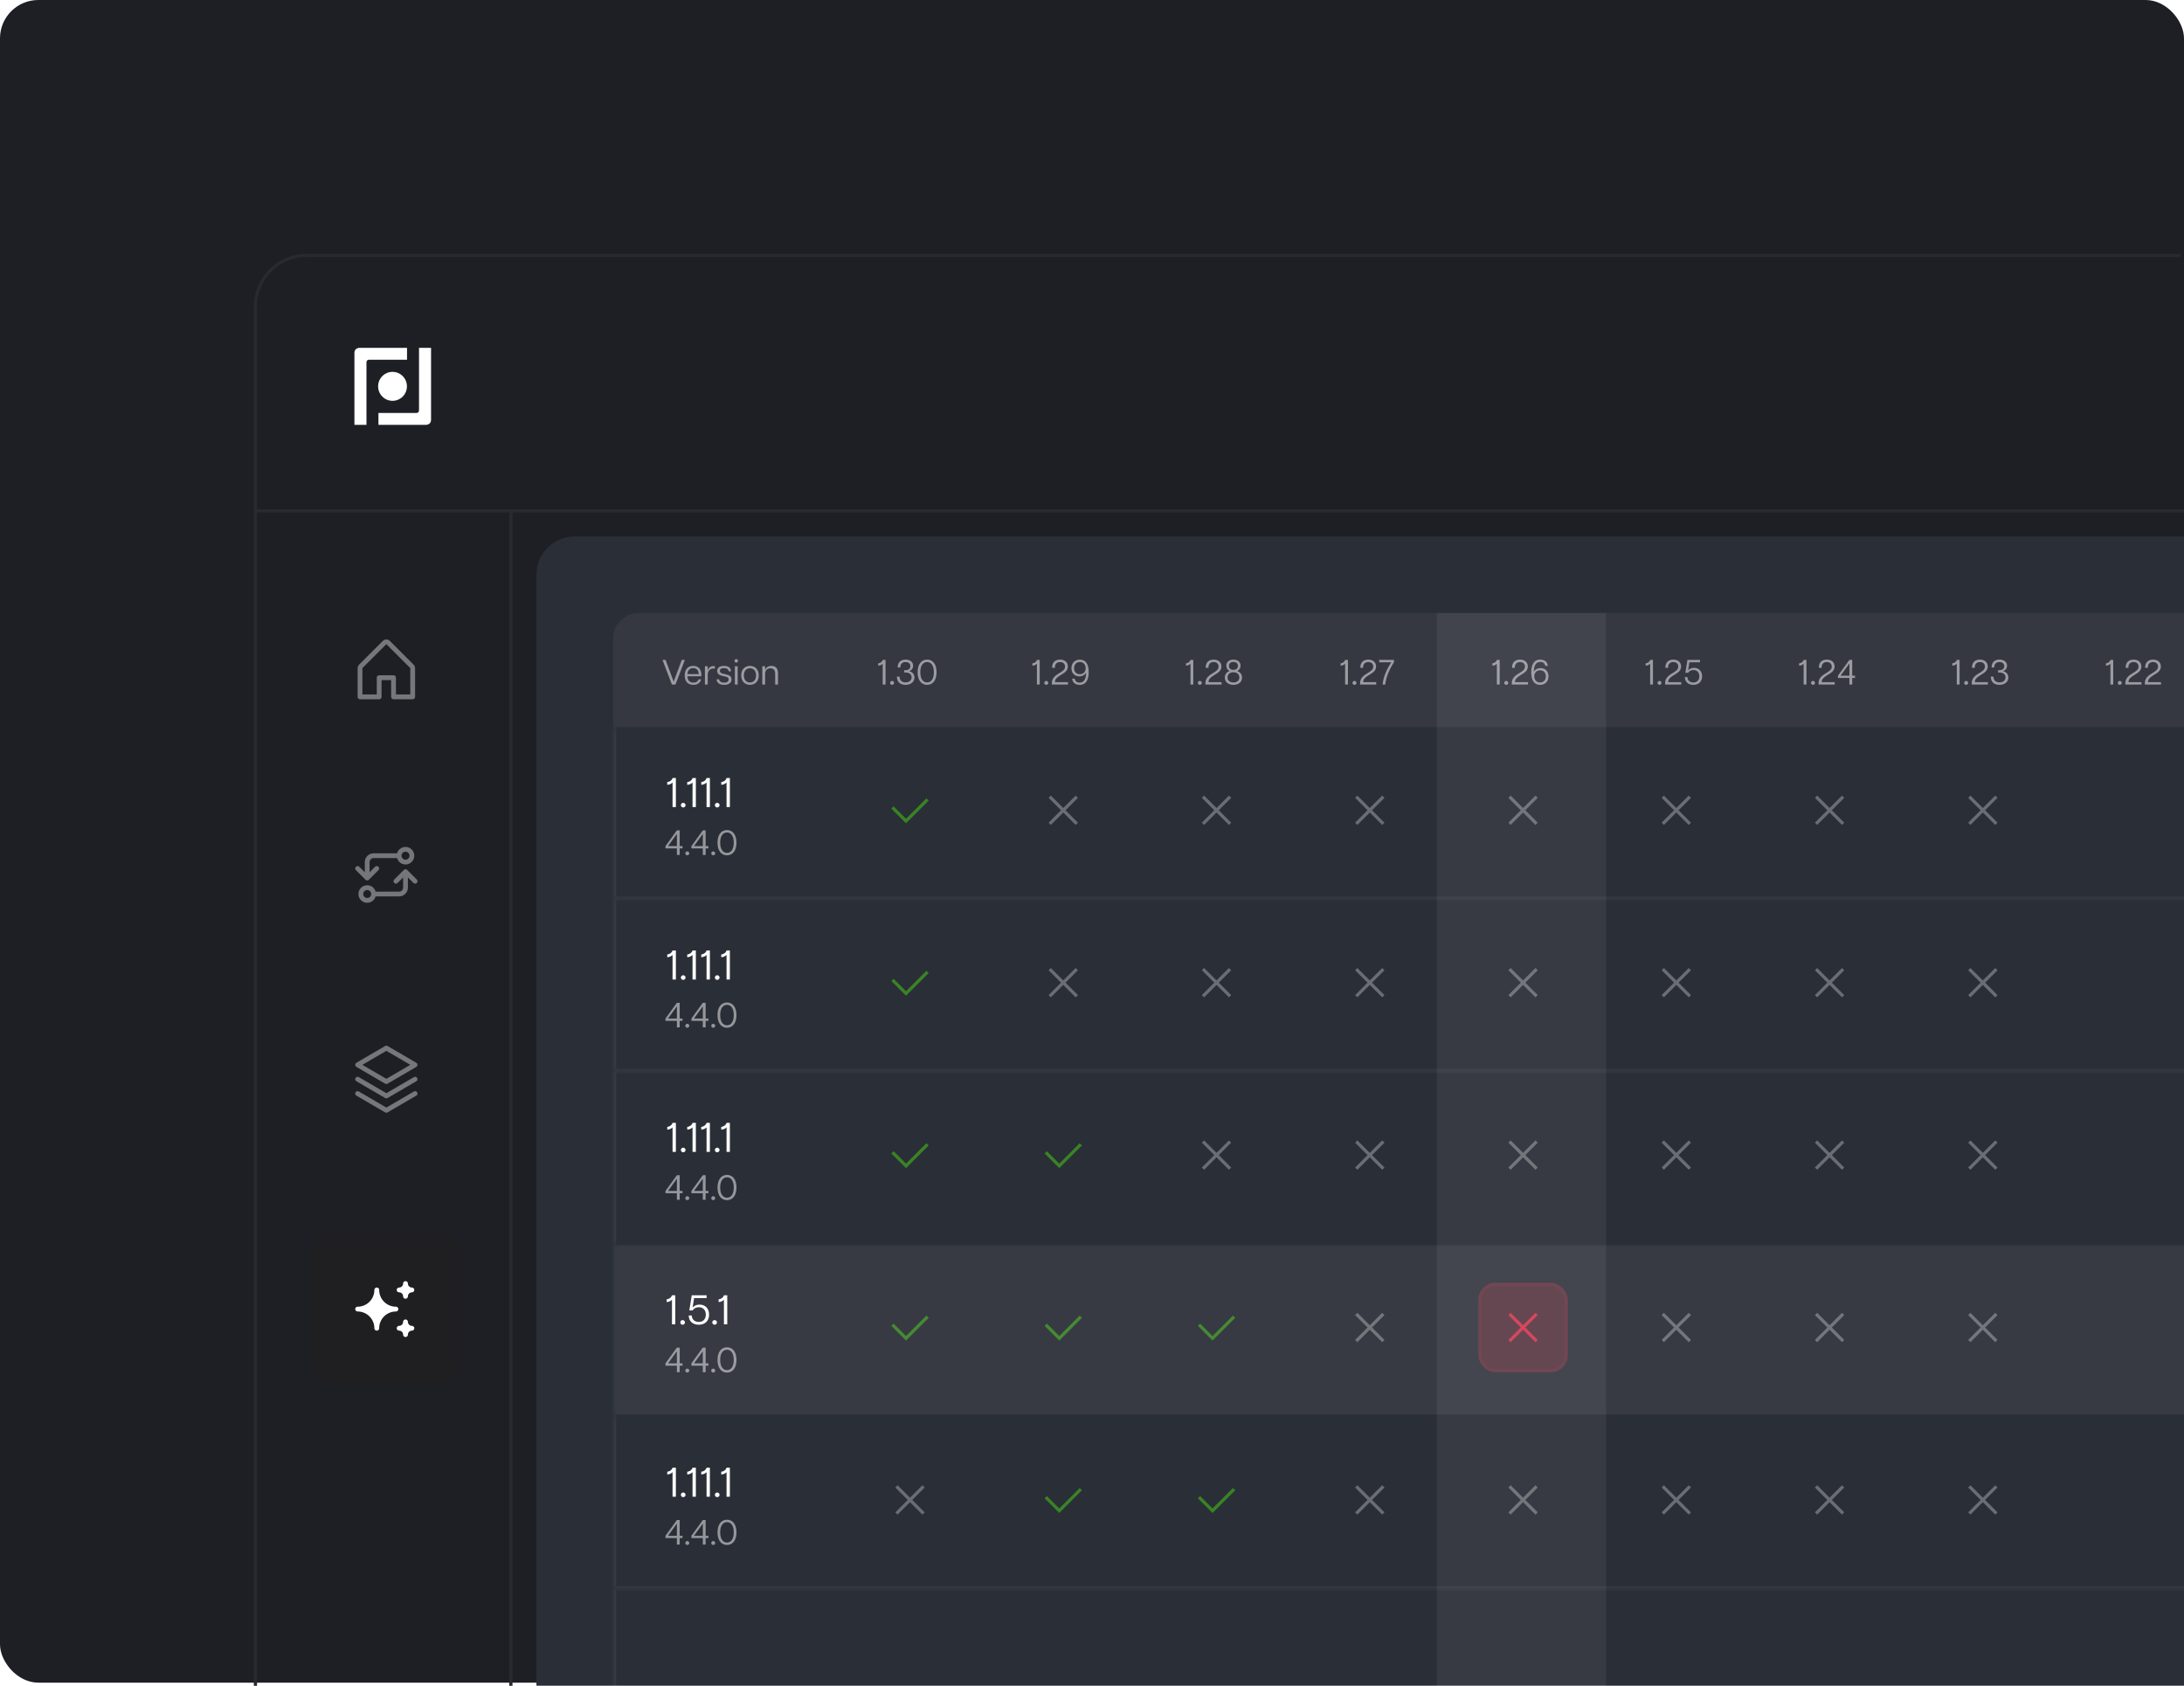 <svg width="684" height="528" viewBox="0 0 684 528" fill="none" xmlns="http://www.w3.org/2000/svg" xmlns:xlink="http://www.w3.org/1999/xlink">
<rect width="684" height="527" rx="12" fill="#1D1F25"/>
<g opacity="0.4">
<rect width="508" height="352" transform="translate(176 176)" fill="url(#pattern0_1443_10251)" fill-opacity="0.7"/>
</g>
<path d="M682.999 80H96C87.164 80 80 87.163 80 96L80 528" stroke="#29292E"/>
<path d="M80 160H684" stroke="#29292E"/>
<path d="M160 160L160 528" stroke="#29292E"/>
<path d="M122.933 125.535C125.426 125.535 127.446 123.505 127.446 121C127.446 118.495 125.426 116.464 122.933 116.464C120.441 116.464 118.42 118.495 118.42 121C118.42 123.505 120.441 125.535 122.933 125.535Z" fill="white"/>
<path d="M118.521 129.339H130.466C130.886 129.339 131.226 128.993 131.226 128.567V108.94H135V131.521C135 133.06 133.386 133.06 133.386 133.06H118.521V129.339Z" fill="white"/>
<path d="M127.478 108.94V112.66H115.534C115.114 112.66 114.774 113.006 114.774 113.432V133.059H111V110.479C111 108.94 112.614 108.94 112.614 108.94H127.478Z" fill="white"/>
<g opacity="0.5" clip-path="url(#clip0_1443_10251)">
<path d="M118.75 218.25V212.25H123.25V218.25H129.25V209.25C129.25 209.151 129.231 209.054 129.193 208.962C129.155 208.871 129.1 208.789 129.031 208.719L121.531 201.219C121.461 201.149 121.378 201.094 121.287 201.056C121.196 201.018 121.099 200.999 121 200.999C120.901 200.999 120.804 201.018 120.713 201.056C120.622 201.094 120.539 201.149 120.469 201.219L112.969 208.719C112.9 208.789 112.845 208.871 112.807 208.962C112.769 209.054 112.75 209.151 112.75 209.25V218.25H118.75Z" stroke="#CFCFCF" stroke-width="1.5" stroke-linecap="round" stroke-linejoin="round"/>
</g>
<path opacity="0.5" d="M125 268C125 267.47 125.211 266.961 125.586 266.586C125.961 266.211 126.47 266 127 266C127.53 266 128.039 266.211 128.414 266.586C128.789 266.961 129 267.47 129 268C129 268.53 128.789 269.039 128.414 269.414C128.039 269.789 127.53 270 127 270C126.47 270 125.961 269.789 125.586 269.414C125.211 269.039 125 268.53 125 268ZM125 268H117C116.47 268 115.961 268.211 115.586 268.586C115.211 268.961 115 269.47 115 270V275M117 280C117 280.53 116.789 281.039 116.414 281.414C116.039 281.789 115.53 282 115 282C114.47 282 113.961 281.789 113.586 281.414C113.211 281.039 113 280.53 113 280C113 279.47 113.211 278.961 113.586 278.586C113.961 278.211 114.47 278 115 278C115.53 278 116.039 278.211 116.414 278.586C116.789 278.961 117 279.47 117 280ZM117 280H125C125.53 280 126.039 279.789 126.414 279.414C126.789 279.039 127 278.53 127 278V273M127 273L124 276M127 273L130 276M115 275L118 272M115 275L112 272" stroke="#CFCFCF" stroke-width="1.5" stroke-linecap="round" stroke-linejoin="round"/>
<g opacity="0.5" clip-path="url(#clip1_1443_10251)">
<path d="M112 342.5L121 347.75L130 342.5" stroke="#CFCFCF" stroke-width="1.5" stroke-linecap="round" stroke-linejoin="round"/>
<path d="M112 338L121 343.25L130 338" stroke="#CFCFCF" stroke-width="1.5" stroke-linecap="round" stroke-linejoin="round"/>
<path d="M112 333.5L121 338.75L130 333.5L121 328.25L112 333.5Z" stroke="#CFCFCF" stroke-width="1.5" stroke-linecap="round" stroke-linejoin="round"/>
</g>
<rect x="97" y="386" width="48" height="48" rx="8" fill="#1F1F22"/>
<path d="M125 416C125.53 416 126.039 416.211 126.414 416.586C126.789 416.961 127 417.47 127 418C127 417.47 127.211 416.961 127.586 416.586C127.961 416.211 128.47 416 129 416C128.47 416 127.961 415.789 127.586 415.414C127.211 415.039 127 414.53 127 414C127 414.53 126.789 415.039 126.414 415.414C126.039 415.789 125.53 416 125 416ZM125 404C125.53 404 126.039 404.211 126.414 404.586C126.789 404.961 127 405.47 127 406C127 405.47 127.211 404.961 127.586 404.586C127.961 404.211 128.47 404 129 404C128.47 404 127.961 403.789 127.586 403.414C127.211 403.039 127 402.53 127 402C127 402.53 126.789 403.039 126.414 403.414C126.039 403.789 125.53 404 125 404ZM118 416C118 414.409 118.632 412.883 119.757 411.757C120.883 410.632 122.409 410 124 410C122.409 410 120.883 409.368 119.757 408.243C118.632 407.117 118 405.591 118 404C118 405.591 117.368 407.117 116.243 408.243C115.117 409.368 113.591 410 112 410C113.591 410 115.117 410.632 116.243 411.757C117.368 412.883 118 414.409 118 416Z" fill="white" stroke="white" stroke-width="1.5" stroke-linecap="round" stroke-linejoin="round"/>
<g filter="url(#filter0_d_1443_10251)">
<g clip-path="url(#clip2_1443_10251)">
<path d="M192 204C192 197.373 197.373 192 204 192H816.131V595.77C816.131 602.398 810.758 607.77 804.131 607.77H204C197.373 607.77 192 602.398 192 595.77V204Z" fill="#2A2E37"/>
<path d="M216 224C216 219.582 219.582 216 224 216H784.131C788.549 216 792.131 219.582 792.131 224V251.77H216V224Z" fill="#353841"/>
<path opacity="0.5" d="M234.426 238.385L231.489 230.685H232.446L234.954 237.406H235.02L237.528 230.685H238.485L235.548 238.385H234.426ZM241.16 238.495C239.587 238.495 238.443 237.549 238.443 235.536C238.443 233.457 239.653 232.555 241.116 232.555C242.59 232.555 243.668 233.479 243.668 235.393C243.668 235.58 243.657 235.69 243.635 235.8H239.29C239.356 237.142 240.016 237.791 241.171 237.791C241.875 237.791 242.513 237.56 242.788 236.779H243.591C243.217 238.044 242.249 238.495 241.16 238.495ZM239.29 235.129H242.821C242.81 233.93 242.161 233.248 241.105 233.248C240.104 233.248 239.378 233.853 239.29 235.129ZM244.768 238.385V232.665H245.648V233.941H245.67C245.824 233.347 246.363 232.599 247.474 232.599C247.617 232.599 247.771 232.61 247.903 232.654V233.402C247.76 233.38 247.628 233.369 247.485 233.369C246.33 233.369 245.648 234.15 245.648 235.371V238.385H244.768ZM250.78 238.495C249.471 238.495 248.481 237.956 248.426 236.757H249.218C249.328 237.538 250.043 237.802 250.791 237.802C251.572 237.802 252.199 237.516 252.199 236.801C252.199 236.24 251.814 236.053 251.198 235.91L250.12 235.657C249.108 235.415 248.602 234.898 248.602 234.117C248.602 233.105 249.46 232.555 250.758 232.555C252.045 232.555 252.892 233.105 252.958 234.249H252.21C252.089 233.501 251.55 233.248 250.758 233.248C249.922 233.248 249.46 233.523 249.46 234.117C249.46 234.557 249.724 234.832 250.417 234.986L251.484 235.239C252.43 235.459 253.101 235.822 253.101 236.79C253.101 238.044 251.957 238.495 250.78 238.495ZM254.151 238.385V232.665H255.031V238.385H254.151ZM254.591 231.532C254.294 231.532 254.03 231.279 254.03 230.971C254.03 230.663 254.294 230.421 254.591 230.421C254.888 230.421 255.141 230.663 255.141 230.971C255.141 231.279 254.888 231.532 254.591 231.532ZM258.885 238.495C257.466 238.495 256.135 237.56 256.135 235.525C256.135 233.49 257.466 232.555 258.885 232.555C260.304 232.555 261.635 233.49 261.635 235.525C261.635 237.56 260.304 238.495 258.885 238.495ZM258.885 237.747C259.875 237.747 260.788 237.065 260.788 235.525C260.788 233.985 259.875 233.292 258.885 233.292C257.884 233.292 256.971 233.985 256.971 235.525C256.971 237.065 257.884 237.747 258.885 237.747ZM266.776 235.03C266.776 233.941 266.314 233.303 265.302 233.303C264.29 233.303 263.619 233.941 263.619 235.03V238.385H262.739V232.665H263.619V233.787H263.641C263.74 233.402 264.29 232.555 265.61 232.555C266.743 232.555 267.656 233.171 267.656 234.854V238.385H266.776V235.03Z" fill="white"/>
<path opacity="0.5" d="M300.454 231.873C300.179 232.181 299.673 232.467 299.046 232.489V231.752C299.761 231.686 300.3 231.246 300.454 230.685H301.334V238.385H300.454V231.873ZM303.382 238.495C303.041 238.495 302.766 238.22 302.766 237.879C302.766 237.538 303.041 237.263 303.382 237.263C303.723 237.263 304.009 237.538 304.009 237.879C304.009 238.22 303.723 238.495 303.382 238.495ZM307.578 238.495C305.807 238.495 304.894 237.439 304.894 235.921H305.73C305.741 237.065 306.467 237.725 307.611 237.725C308.656 237.725 309.503 237.164 309.503 236.13C309.503 235.184 308.777 234.612 307.49 234.612H307.16V233.919H307.446C308.755 233.919 309.118 233.248 309.118 232.621C309.118 231.829 308.524 231.356 307.6 231.356C306.698 231.356 305.983 231.807 305.972 233.05H305.147C305.147 231.4 306.104 230.586 307.622 230.586C309.129 230.586 309.976 231.4 309.976 232.511C309.976 233.347 309.481 233.974 308.678 234.205C309.492 234.348 310.394 234.953 310.394 236.185C310.394 237.549 309.272 238.495 307.578 238.495ZM314.356 238.495C312.695 238.495 311.386 237.186 311.386 234.535C311.386 231.895 312.695 230.586 314.356 230.586C316.017 230.586 317.326 231.895 317.326 234.535C317.326 237.186 316.017 238.495 314.356 238.495ZM314.356 237.736C315.698 237.736 316.479 236.504 316.479 234.535C316.479 232.588 315.698 231.334 314.356 231.334C313.014 231.334 312.222 232.588 312.222 234.535C312.222 236.504 313.014 237.736 314.356 237.736Z" fill="white"/>
<path opacity="0.5" d="M348.744 231.873C348.469 232.181 347.963 232.467 347.336 232.489V231.752C348.051 231.686 348.59 231.246 348.744 230.685H349.624V238.385H348.744V231.873ZM351.672 238.495C351.331 238.495 351.056 238.22 351.056 237.879C351.056 237.538 351.331 237.263 351.672 237.263C352.013 237.263 352.299 237.538 352.299 237.879C352.299 238.22 352.013 238.495 351.672 238.495ZM353.421 238.077C353.421 236.724 354.004 235.888 355.588 234.931C356.721 234.238 357.546 233.776 357.557 232.775C357.557 231.873 356.908 231.345 355.995 231.345C355.071 231.345 354.378 231.884 354.378 232.995V233.149H353.52V232.951C353.52 231.565 354.4 230.586 355.995 230.586C357.535 230.586 358.437 231.488 358.437 232.742C358.437 234.062 357.447 234.678 356.314 235.36C355.115 236.075 354.411 236.68 354.411 237.56V237.637H358.481V238.385H353.421V238.077ZM362.209 230.597C363.881 230.597 364.97 231.807 364.97 234.469C364.97 236.526 364.343 238.506 362.132 238.506C360.559 238.506 359.822 237.505 359.8 236.548H360.581C360.658 237.252 361.208 237.791 362.143 237.791C363.76 237.791 364.134 236.207 364.156 234.689C363.749 235.426 362.968 235.844 362.044 235.844C360.658 235.844 359.558 234.92 359.558 233.27C359.558 231.576 360.735 230.597 362.209 230.597ZM362.198 231.334C361.12 231.334 360.394 232.115 360.394 233.281C360.394 234.436 361.12 235.151 362.198 235.151C363.265 235.151 364.013 234.436 364.013 233.281C364.013 232.126 363.276 231.334 362.198 231.334Z" fill="white"/>
<path opacity="0.5" d="M396.841 231.873C396.566 232.181 396.06 232.467 395.433 232.489V231.752C396.148 231.686 396.687 231.246 396.841 230.685H397.721V238.385H396.841V231.873ZM399.768 238.495C399.427 238.495 399.152 238.22 399.152 237.879C399.152 237.538 399.427 237.263 399.768 237.263C400.109 237.263 400.395 237.538 400.395 237.879C400.395 238.22 400.109 238.495 399.768 238.495ZM401.517 238.077C401.517 236.724 402.1 235.888 403.684 234.931C404.817 234.238 405.642 233.776 405.653 232.775C405.653 231.873 405.004 231.345 404.091 231.345C403.167 231.345 402.474 231.884 402.474 232.995V233.149H401.616V232.951C401.616 231.565 402.496 230.586 404.091 230.586C405.631 230.586 406.533 231.488 406.533 232.742C406.533 234.062 405.543 234.678 404.41 235.36C403.211 236.075 402.507 236.68 402.507 237.56V237.637H406.577V238.385H401.517V238.077ZM410.295 238.495C408.744 238.495 407.6 237.659 407.6 236.218C407.6 235.162 408.194 234.48 409.107 234.15C408.48 233.886 408.062 233.259 408.062 232.489C408.062 231.422 408.865 230.586 410.295 230.586C411.714 230.586 412.528 231.422 412.528 232.489C412.528 233.259 412.099 233.886 411.483 234.15C412.385 234.48 412.99 235.162 412.99 236.218C412.99 237.659 411.835 238.495 410.295 238.495ZM410.295 237.736C411.406 237.736 412.143 237.131 412.143 236.163C412.143 235.173 411.395 234.546 410.295 234.546C409.195 234.546 408.447 235.173 408.447 236.163C408.447 237.131 409.173 237.736 410.295 237.736ZM410.295 233.798C411.175 233.798 411.703 233.303 411.703 232.544C411.703 231.807 411.219 231.323 410.295 231.323C409.371 231.323 408.887 231.807 408.887 232.544C408.887 233.303 409.404 233.798 410.295 233.798Z" fill="white"/>
<path opacity="0.5" d="M445.276 231.873C445.001 232.181 444.495 232.467 443.868 232.489V231.752C444.583 231.686 445.122 231.246 445.276 230.685H446.156V238.385H445.276V231.873ZM448.203 238.495C447.862 238.495 447.587 238.22 447.587 237.879C447.587 237.538 447.862 237.263 448.203 237.263C448.544 237.263 448.83 237.538 448.83 237.879C448.83 238.22 448.544 238.495 448.203 238.495ZM449.953 238.077C449.953 236.724 450.536 235.888 452.12 234.931C453.253 234.238 454.078 233.776 454.089 232.775C454.089 231.873 453.44 231.345 452.527 231.345C451.603 231.345 450.91 231.884 450.91 232.995V233.149H450.052V232.951C450.052 231.565 450.932 230.586 452.527 230.586C454.067 230.586 454.969 231.488 454.969 232.742C454.969 234.062 453.979 234.678 452.846 235.36C451.647 236.075 450.943 236.68 450.943 237.56V237.637H455.013V238.385H449.953V238.077ZM457.014 238.385C457.245 235.965 458.29 233.644 459.731 231.422H455.947V230.685H460.578V231.422C459.137 233.644 458.081 235.976 457.861 238.385H457.014Z" fill="white"/>
<path opacity="0.5" d="M492.798 231.873C492.523 232.181 492.017 232.467 491.39 232.489V231.752C492.105 231.686 492.644 231.246 492.798 230.685H493.678V238.385H492.798V231.873ZM495.725 238.495C495.384 238.495 495.109 238.22 495.109 237.879C495.109 237.538 495.384 237.263 495.725 237.263C496.066 237.263 496.352 237.538 496.352 237.879C496.352 238.22 496.066 238.495 495.725 238.495ZM497.474 238.077C497.474 236.724 498.057 235.888 499.641 234.931C500.774 234.238 501.599 233.776 501.61 232.775C501.61 231.873 500.961 231.345 500.048 231.345C499.124 231.345 498.431 231.884 498.431 232.995V233.149H497.573V232.951C497.573 231.565 498.453 230.586 500.048 230.586C501.588 230.586 502.49 231.488 502.49 232.742C502.49 234.062 501.5 234.678 500.367 235.36C499.168 236.075 498.464 236.68 498.464 237.56V237.637H502.534V238.385H497.474V238.077ZM506.32 238.495C504.648 238.495 503.559 237.285 503.559 234.623C503.559 232.566 504.186 230.586 506.397 230.586C507.97 230.586 508.707 231.587 508.729 232.544H507.948C507.871 231.84 507.321 231.301 506.386 231.301C504.769 231.301 504.395 232.885 504.373 234.403C504.78 233.666 505.561 233.248 506.485 233.248C507.871 233.248 508.971 234.172 508.971 235.822C508.971 237.516 507.794 238.495 506.32 238.495ZM506.331 237.758C507.409 237.758 508.135 236.977 508.135 235.811C508.135 234.656 507.409 233.941 506.331 233.941C505.264 233.941 504.516 234.656 504.516 235.811C504.516 236.966 505.253 237.758 506.331 237.758Z" fill="white"/>
<path opacity="0.5" d="M540.803 231.873C540.528 232.181 540.022 232.467 539.395 232.489V231.752C540.11 231.686 540.649 231.246 540.803 230.685H541.683V238.385H540.803V231.873ZM543.731 238.495C543.39 238.495 543.115 238.22 543.115 237.879C543.115 237.538 543.39 237.263 543.731 237.263C544.072 237.263 544.358 237.538 544.358 237.879C544.358 238.22 544.072 238.495 543.731 238.495ZM545.48 238.077C545.48 236.724 546.063 235.888 547.647 234.931C548.78 234.238 549.605 233.776 549.616 232.775C549.616 231.873 548.967 231.345 548.054 231.345C547.13 231.345 546.437 231.884 546.437 232.995V233.149H545.579V232.951C545.579 231.565 546.459 230.586 548.054 230.586C549.594 230.586 550.496 231.488 550.496 232.742C550.496 234.062 549.506 234.678 548.373 235.36C547.174 236.075 546.47 236.68 546.47 237.56V237.637H550.54V238.385H545.48V238.077ZM554.334 238.495C552.64 238.495 551.683 237.45 551.672 236.053H552.475C552.508 237.098 553.267 237.758 554.334 237.758C555.379 237.758 556.204 237.12 556.204 235.811C556.204 234.502 555.379 233.853 554.356 233.853C553.663 233.853 553.058 234.139 552.706 234.7H551.837L552.475 230.685H556.413V231.433H553.102L552.684 233.963C552.981 233.567 553.619 233.16 554.554 233.16C555.984 233.16 557.073 234.128 557.073 235.811C557.073 237.483 555.995 238.495 554.334 238.495Z" fill="white"/>
<path opacity="0.5" d="M588.873 231.873C588.598 232.181 588.092 232.467 587.465 232.489V231.752C588.18 231.686 588.719 231.246 588.873 230.685H589.753V238.385H588.873V231.873ZM591.801 238.495C591.46 238.495 591.185 238.22 591.185 237.879C591.185 237.538 591.46 237.263 591.801 237.263C592.142 237.263 592.428 237.538 592.428 237.879C592.428 238.22 592.142 238.495 591.801 238.495ZM593.55 238.077C593.55 236.724 594.133 235.888 595.717 234.931C596.85 234.238 597.675 233.776 597.686 232.775C597.686 231.873 597.037 231.345 596.124 231.345C595.2 231.345 594.507 231.884 594.507 232.995V233.149H593.649V232.951C593.649 231.565 594.529 230.586 596.124 230.586C597.664 230.586 598.566 231.488 598.566 232.742C598.566 234.062 597.576 234.678 596.443 235.36C595.244 236.075 594.54 236.68 594.54 237.56V237.637H598.61V238.385H593.55V238.077ZM603.207 238.385V236.339H599.632V235.613L603.207 230.685H604.087V235.613H604.967V236.339H604.087V238.385H603.207ZM600.435 235.613H603.207V231.796L600.435 235.613Z" fill="white"/>
<path opacity="0.5" d="M636.841 231.873C636.566 232.181 636.06 232.467 635.433 232.489V231.752C636.148 231.686 636.687 231.246 636.841 230.685H637.721V238.385H636.841V231.873ZM639.768 238.495C639.427 238.495 639.152 238.22 639.152 237.879C639.152 237.538 639.427 237.263 639.768 237.263C640.109 237.263 640.395 237.538 640.395 237.879C640.395 238.22 640.109 238.495 639.768 238.495ZM641.517 238.077C641.517 236.724 642.1 235.888 643.684 234.931C644.817 234.238 645.642 233.776 645.653 232.775C645.653 231.873 645.004 231.345 644.091 231.345C643.167 231.345 642.474 231.884 642.474 232.995V233.149H641.616V232.951C641.616 231.565 642.496 230.586 644.091 230.586C645.631 230.586 646.533 231.488 646.533 232.742C646.533 234.062 645.543 234.678 644.41 235.36C643.211 236.075 642.507 236.68 642.507 237.56V237.637H646.577V238.385H641.517V238.077ZM650.176 238.495C648.405 238.495 647.492 237.439 647.492 235.921H648.328C648.339 237.065 649.065 237.725 650.209 237.725C651.254 237.725 652.101 237.164 652.101 236.13C652.101 235.184 651.375 234.612 650.088 234.612H649.758V233.919H650.044C651.353 233.919 651.716 233.248 651.716 232.621C651.716 231.829 651.122 231.356 650.198 231.356C649.296 231.356 648.581 231.807 648.57 233.05H647.745C647.745 231.4 648.702 230.586 650.22 230.586C651.727 230.586 652.574 231.4 652.574 232.511C652.574 233.347 652.079 233.974 651.276 234.205C652.09 234.348 652.992 234.953 652.992 236.185C652.992 237.549 651.87 238.495 650.176 238.495Z" fill="white"/>
<path opacity="0.5" d="M684.954 231.873C684.679 232.181 684.173 232.467 683.546 232.489V231.752C684.261 231.686 684.8 231.246 684.954 230.685H685.834V238.385H684.954V231.873ZM687.881 238.495C687.54 238.495 687.265 238.22 687.265 237.879C687.265 237.538 687.54 237.263 687.881 237.263C688.222 237.263 688.508 237.538 688.508 237.879C688.508 238.22 688.222 238.495 687.881 238.495ZM689.63 238.077C689.63 236.724 690.213 235.888 691.797 234.931C692.93 234.238 693.755 233.776 693.766 232.775C693.766 231.873 693.117 231.345 692.204 231.345C691.28 231.345 690.587 231.884 690.587 232.995V233.149H689.729V232.951C689.729 231.565 690.609 230.586 692.204 230.586C693.744 230.586 694.646 231.488 694.646 232.742C694.646 234.062 693.656 234.678 692.523 235.36C691.324 236.075 690.62 236.68 690.62 237.56V237.637H694.69V238.385H689.63V238.077ZM695.734 238.077C695.734 236.724 696.317 235.888 697.901 234.931C699.034 234.238 699.859 233.776 699.87 232.775C699.87 231.873 699.221 231.345 698.308 231.345C697.384 231.345 696.691 231.884 696.691 232.995V233.149H695.833V232.951C695.833 231.565 696.713 230.586 698.308 230.586C699.848 230.586 700.75 231.488 700.75 232.742C700.75 234.062 699.76 234.678 698.627 235.36C697.428 236.075 696.724 236.68 696.724 237.56V237.637H700.794V238.385H695.734V238.077Z" fill="white"/>
<mask id="path-29-inside-1_1443_10251" fill="white">
<path d="M216 251.77H792.131V305.77H216V251.77Z"/>
</mask>
<path d="M792.131 305.77V306.77H793.131V305.77H792.131ZM216 305.77H215V306.77H216V305.77ZM792.131 251.77H791.131V305.77H792.131H793.131V251.77H792.131ZM792.131 305.77V304.77H216V305.77V306.77H792.131V305.77ZM216 305.77H217V251.77H216H215V305.77H216Z" fill="white" fill-opacity="0.05" mask="url(#path-29-inside-1_1443_10251)"/>
<path d="M234.635 269.074C234.31 269.438 233.712 269.776 232.971 269.802V268.931C233.816 268.853 234.453 268.333 234.635 267.67H235.675V276.77H234.635V269.074ZM237.965 276.9C237.562 276.9 237.237 276.575 237.237 276.172C237.237 275.769 237.562 275.444 237.965 275.444C238.368 275.444 238.706 275.769 238.706 276.172C238.706 276.575 238.368 276.9 237.965 276.9ZM240.894 269.074C240.569 269.438 239.971 269.776 239.23 269.802V268.931C240.075 268.853 240.712 268.333 240.894 267.67H241.934V276.77H240.894V269.074ZM245.286 269.074C244.961 269.438 244.363 269.776 243.622 269.802V268.931C244.467 268.853 245.104 268.333 245.286 267.67H246.326V276.77H245.286V269.074ZM248.616 276.9C248.213 276.9 247.888 276.575 247.888 276.172C247.888 275.769 248.213 275.444 248.616 275.444C249.019 275.444 249.357 275.769 249.357 276.172C249.357 276.575 249.019 276.9 248.616 276.9ZM251.545 269.074C251.22 269.438 250.622 269.776 249.881 269.802V268.931C250.726 268.853 251.363 268.333 251.545 267.67H252.585V276.77H251.545V269.074Z" fill="white"/>
<path opacity="0.5" d="M235.993 291.77V289.724H232.418V288.998L235.993 284.07H236.873V288.998H237.753V289.724H236.873V291.77H235.993ZM233.221 288.998H235.993V285.181L233.221 288.998ZM239.244 291.88C238.903 291.88 238.628 291.605 238.628 291.264C238.628 290.923 238.903 290.648 239.244 290.648C239.585 290.648 239.871 290.923 239.871 291.264C239.871 291.605 239.585 291.88 239.244 291.88ZM244.114 291.77V289.724H240.539V288.998L244.114 284.07H244.994V288.998H245.874V289.724H244.994V291.77H244.114ZM241.342 288.998H244.114V285.181L241.342 288.998ZM247.365 291.88C247.024 291.88 246.749 291.605 246.749 291.264C246.749 290.923 247.024 290.648 247.365 290.648C247.706 290.648 247.992 290.923 247.992 291.264C247.992 291.605 247.706 291.88 247.365 291.88ZM251.685 291.88C250.024 291.88 248.715 290.571 248.715 287.92C248.715 285.28 250.024 283.971 251.685 283.971C253.346 283.971 254.655 285.28 254.655 287.92C254.655 290.571 253.346 291.88 251.685 291.88ZM251.685 291.121C253.027 291.121 253.808 289.889 253.808 287.92C253.808 285.973 253.027 284.719 251.685 284.719C250.343 284.719 249.551 285.973 249.551 287.92C249.551 289.889 250.343 291.121 251.685 291.121Z" fill="white"/>
<path opacity="0.5" d="M314.497 274.395L307.747 281.146L303.504 276.903" stroke="#49D914"/>
<g opacity="0.6">
<path opacity="0.5" d="M352.758 282.013L361.243 273.528M352.758 273.528L361.243 282.013" stroke="white"/>
</g>
<g opacity="0.6">
<path opacity="0.5" d="M400.758 282.013L409.243 273.528M400.758 273.528L409.243 282.013" stroke="white"/>
</g>
<g opacity="0.6">
<path opacity="0.5" d="M448.758 282.013L457.243 273.528M448.758 273.528L457.243 282.013" stroke="white"/>
</g>
<g opacity="0.6">
<path opacity="0.5" d="M496.758 282.013L505.243 273.528M496.758 273.528L505.243 282.013" stroke="white"/>
</g>
<g opacity="0.6">
<path opacity="0.5" d="M544.758 282.013L553.243 273.528M544.758 273.528L553.243 282.013" stroke="white"/>
</g>
<g opacity="0.6">
<path opacity="0.5" d="M592.758 282.013L601.243 273.528M592.758 273.528L601.243 282.013" stroke="white"/>
</g>
<g opacity="0.6">
<path opacity="0.5" d="M640.758 282.013L649.243 273.528M640.758 273.528L649.243 282.013" stroke="white"/>
</g>
<mask id="path-49-inside-2_1443_10251" fill="white">
<path d="M216 305.77H792.131V359.77H216V305.77Z"/>
</mask>
<path d="M792.131 359.77V360.77H793.131V359.77H792.131ZM216 359.77H215V360.77H216V359.77ZM792.131 305.77H791.131V359.77H792.131H793.131V305.77H792.131ZM792.131 359.77V358.77H216V359.77V360.77H792.131V359.77ZM216 359.77H217V305.77H216H215V359.77H216Z" fill="white" fill-opacity="0.05" mask="url(#path-49-inside-2_1443_10251)"/>
<path d="M234.635 323.074C234.31 323.438 233.712 323.776 232.971 323.802V322.931C233.816 322.853 234.453 322.333 234.635 321.67H235.675V330.77H234.635V323.074ZM237.965 330.9C237.562 330.9 237.237 330.575 237.237 330.172C237.237 329.769 237.562 329.444 237.965 329.444C238.368 329.444 238.706 329.769 238.706 330.172C238.706 330.575 238.368 330.9 237.965 330.9ZM240.894 323.074C240.569 323.438 239.971 323.776 239.23 323.802V322.931C240.075 322.853 240.712 322.333 240.894 321.67H241.934V330.77H240.894V323.074ZM245.286 323.074C244.961 323.438 244.363 323.776 243.622 323.802V322.931C244.467 322.853 245.104 322.333 245.286 321.67H246.326V330.77H245.286V323.074ZM248.616 330.9C248.213 330.9 247.888 330.575 247.888 330.172C247.888 329.769 248.213 329.444 248.616 329.444C249.019 329.444 249.357 329.769 249.357 330.172C249.357 330.575 249.019 330.9 248.616 330.9ZM251.545 323.074C251.22 323.438 250.622 323.776 249.881 323.802V322.931C250.726 322.853 251.363 322.333 251.545 321.67H252.585V330.77H251.545V323.074Z" fill="white"/>
<path opacity="0.5" d="M235.993 345.77V343.724H232.418V342.998L235.993 338.07H236.873V342.998H237.753V343.724H236.873V345.77H235.993ZM233.221 342.998H235.993V339.181L233.221 342.998ZM239.244 345.88C238.903 345.88 238.628 345.605 238.628 345.264C238.628 344.923 238.903 344.648 239.244 344.648C239.585 344.648 239.871 344.923 239.871 345.264C239.871 345.605 239.585 345.88 239.244 345.88ZM244.114 345.77V343.724H240.539V342.998L244.114 338.07H244.994V342.998H245.874V343.724H244.994V345.77H244.114ZM241.342 342.998H244.114V339.181L241.342 342.998ZM247.365 345.88C247.024 345.88 246.749 345.605 246.749 345.264C246.749 344.923 247.024 344.648 247.365 344.648C247.706 344.648 247.992 344.923 247.992 345.264C247.992 345.605 247.706 345.88 247.365 345.88ZM251.685 345.88C250.024 345.88 248.715 344.571 248.715 341.92C248.715 339.28 250.024 337.971 251.685 337.971C253.346 337.971 254.655 339.28 254.655 341.92C254.655 344.571 253.346 345.88 251.685 345.88ZM251.685 345.121C253.027 345.121 253.808 343.889 253.808 341.92C253.808 339.973 253.027 338.719 251.685 338.719C250.343 338.719 249.551 339.973 249.551 341.92C249.551 343.889 250.343 345.121 251.685 345.121Z" fill="white"/>
<path opacity="0.5" d="M314.497 328.395L307.747 335.146L303.504 330.903" stroke="#49D914"/>
<g opacity="0.6">
<path opacity="0.5" d="M352.758 336.013L361.243 327.528M352.758 327.528L361.243 336.013" stroke="white"/>
</g>
<g opacity="0.6">
<path opacity="0.5" d="M400.758 336.013L409.243 327.528M400.758 327.528L409.243 336.013" stroke="white"/>
</g>
<g opacity="0.6">
<path opacity="0.5" d="M448.758 336.013L457.243 327.528M448.758 327.528L457.243 336.013" stroke="white"/>
</g>
<g opacity="0.6">
<path opacity="0.5" d="M496.758 336.013L505.243 327.528M496.758 327.528L505.243 336.013" stroke="white"/>
</g>
<g opacity="0.6">
<path opacity="0.5" d="M544.758 336.013L553.243 327.528M544.758 327.528L553.243 336.013" stroke="white"/>
</g>
<g opacity="0.6">
<path opacity="0.5" d="M592.758 336.013L601.243 327.528M592.758 327.528L601.243 336.013" stroke="white"/>
</g>
<g opacity="0.6">
<path opacity="0.5" d="M640.758 336.013L649.243 327.528M640.758 327.528L649.243 336.013" stroke="white"/>
</g>
<mask id="path-69-inside-3_1443_10251" fill="white">
<path d="M216 359.77H792.131V413.77H216V359.77Z"/>
</mask>
<path d="M792.131 359.77H791.131V413.77H792.131H793.131V359.77H792.131ZM216 413.77H217V359.77H216H215V413.77H216Z" fill="white" fill-opacity="0.05" mask="url(#path-69-inside-3_1443_10251)"/>
<path d="M234.635 377.074C234.31 377.438 233.712 377.776 232.971 377.802V376.931C233.816 376.853 234.453 376.333 234.635 375.67H235.675V384.77H234.635V377.074ZM237.965 384.9C237.562 384.9 237.237 384.575 237.237 384.172C237.237 383.769 237.562 383.444 237.965 383.444C238.368 383.444 238.706 383.769 238.706 384.172C238.706 384.575 238.368 384.9 237.965 384.9ZM240.894 377.074C240.569 377.438 239.971 377.776 239.23 377.802V376.931C240.075 376.853 240.712 376.333 240.894 375.67H241.934V384.77H240.894V377.074ZM245.286 377.074C244.961 377.438 244.363 377.776 243.622 377.802V376.931C244.467 376.853 245.104 376.333 245.286 375.67H246.326V384.77H245.286V377.074ZM248.616 384.9C248.213 384.9 247.888 384.575 247.888 384.172C247.888 383.769 248.213 383.444 248.616 383.444C249.019 383.444 249.357 383.769 249.357 384.172C249.357 384.575 249.019 384.9 248.616 384.9ZM251.545 377.074C251.22 377.438 250.622 377.776 249.881 377.802V376.931C250.726 376.853 251.363 376.333 251.545 375.67H252.585V384.77H251.545V377.074Z" fill="white"/>
<path opacity="0.5" d="M235.993 399.77V397.724H232.418V396.998L235.993 392.07H236.873V396.998H237.753V397.724H236.873V399.77H235.993ZM233.221 396.998H235.993V393.181L233.221 396.998ZM239.244 399.88C238.903 399.88 238.628 399.605 238.628 399.264C238.628 398.923 238.903 398.648 239.244 398.648C239.585 398.648 239.871 398.923 239.871 399.264C239.871 399.605 239.585 399.88 239.244 399.88ZM244.114 399.77V397.724H240.539V396.998L244.114 392.07H244.994V396.998H245.874V397.724H244.994V399.77H244.114ZM241.342 396.998H244.114V393.181L241.342 396.998ZM247.365 399.88C247.024 399.88 246.749 399.605 246.749 399.264C246.749 398.923 247.024 398.648 247.365 398.648C247.706 398.648 247.992 398.923 247.992 399.264C247.992 399.605 247.706 399.88 247.365 399.88ZM251.685 399.88C250.024 399.88 248.715 398.571 248.715 395.92C248.715 393.28 250.024 391.971 251.685 391.971C253.346 391.971 254.655 393.28 254.655 395.92C254.655 398.571 253.346 399.88 251.685 399.88ZM251.685 399.121C253.027 399.121 253.808 397.889 253.808 395.92C253.808 393.973 253.027 392.719 251.685 392.719C250.343 392.719 249.551 393.973 249.551 395.92C249.551 397.889 250.343 399.121 251.685 399.121Z" fill="white"/>
<path opacity="0.5" d="M314.497 382.395L307.747 389.146L303.504 384.903" stroke="#49D914"/>
<path opacity="0.5" d="M362.497 382.395L355.747 389.146L351.504 384.903" stroke="#49D914"/>
<g opacity="0.6">
<path opacity="0.5" d="M400.758 390.013L409.243 381.528M400.758 381.528L409.243 390.013" stroke="white"/>
</g>
<g opacity="0.6">
<path opacity="0.5" d="M448.758 390.013L457.243 381.528M448.758 381.528L457.243 390.013" stroke="white"/>
</g>
<g opacity="0.6">
<path opacity="0.5" d="M496.758 390.013L505.243 381.528M496.758 381.528L505.243 390.013" stroke="white"/>
</g>
<g opacity="0.6">
<path opacity="0.5" d="M544.758 390.013L553.243 381.528M544.758 381.528L553.243 390.013" stroke="white"/>
</g>
<g opacity="0.6">
<path opacity="0.5" d="M592.758 390.013L601.243 381.528M592.758 381.528L601.243 390.013" stroke="white"/>
</g>
<g opacity="0.6">
<path opacity="0.5" d="M640.758 390.013L649.243 381.528M640.758 381.528L649.243 390.013" stroke="white"/>
</g>
<mask id="path-89-inside-4_1443_10251" fill="white">
<path d="M216 413.77H792.131V467.77H216V413.77Z"/>
</mask>
<path d="M792.131 413.77H791.131V467.77H792.131H793.131V413.77H792.131ZM216 467.77H217V413.77H216H215V467.77H216Z" fill="white" fill-opacity="0.05" mask="url(#path-89-inside-4_1443_10251)"/>
<path d="M234.452 431.074C234.127 431.438 233.529 431.776 232.788 431.802V430.931C233.633 430.853 234.27 430.333 234.452 429.67H235.492V438.77H234.452V431.074ZM237.782 438.9C237.379 438.9 237.054 438.575 237.054 438.172C237.054 437.769 237.379 437.444 237.782 437.444C238.185 437.444 238.523 437.769 238.523 438.172C238.523 438.575 238.185 438.9 237.782 438.9ZM242.842 438.9C240.84 438.9 239.709 437.665 239.696 436.014H240.645C240.684 437.249 241.581 438.029 242.842 438.029C244.077 438.029 245.052 437.275 245.052 435.728C245.052 434.181 244.077 433.414 242.868 433.414C242.049 433.414 241.334 433.752 240.918 434.415H239.891L240.645 429.67H245.299V430.554H241.386L240.892 433.544C241.243 433.076 241.997 432.595 243.102 432.595C244.792 432.595 246.079 433.739 246.079 435.728C246.079 437.704 244.805 438.9 242.842 438.9ZM247.799 438.9C247.396 438.9 247.071 438.575 247.071 438.172C247.071 437.769 247.396 437.444 247.799 437.444C248.202 437.444 248.54 437.769 248.54 438.172C248.54 438.575 248.202 438.9 247.799 438.9ZM250.728 431.074C250.403 431.438 249.805 431.776 249.064 431.802V430.931C249.909 430.853 250.546 430.333 250.728 429.67H251.768V438.77H250.728V431.074Z" fill="white"/>
<path opacity="0.5" d="M235.993 453.77V451.724H232.418V450.998L235.993 446.07H236.873V450.998H237.753V451.724H236.873V453.77H235.993ZM233.221 450.998H235.993V447.181L233.221 450.998ZM239.244 453.88C238.903 453.88 238.628 453.605 238.628 453.264C238.628 452.923 238.903 452.648 239.244 452.648C239.585 452.648 239.871 452.923 239.871 453.264C239.871 453.605 239.585 453.88 239.244 453.88ZM244.114 453.77V451.724H240.539V450.998L244.114 446.07H244.994V450.998H245.874V451.724H244.994V453.77H244.114ZM241.342 450.998H244.114V447.181L241.342 450.998ZM247.365 453.88C247.024 453.88 246.749 453.605 246.749 453.264C246.749 452.923 247.024 452.648 247.365 452.648C247.706 452.648 247.992 452.923 247.992 453.264C247.992 453.605 247.706 453.88 247.365 453.88ZM251.685 453.88C250.024 453.88 248.715 452.571 248.715 449.92C248.715 447.28 250.024 445.971 251.685 445.971C253.346 445.971 254.655 447.28 254.655 449.92C254.655 452.571 253.346 453.88 251.685 453.88ZM251.685 453.121C253.027 453.121 253.808 451.889 253.808 449.92C253.808 447.973 253.027 446.719 251.685 446.719C250.343 446.719 249.551 447.973 249.551 449.92C249.551 451.889 250.343 453.121 251.685 453.121Z" fill="white"/>
<path opacity="0.5" d="M314.497 436.395L307.747 443.146L303.504 438.903" stroke="#49D914"/>
<path opacity="0.5" d="M362.497 436.395L355.747 443.146L351.504 438.903" stroke="#49D914"/>
<path opacity="0.5" d="M410.497 436.395L403.747 443.146L399.504 438.903" stroke="#49D914"/>
<g opacity="0.6">
<path opacity="0.5" d="M448.758 444.013L457.243 435.528M448.758 435.528L457.243 444.013" stroke="white"/>
</g>
<rect x="487" y="425.77" width="28" height="28" rx="5.333" fill="#EE334B" fill-opacity="0.2"/>
<rect x="487.5" y="426.27" width="27" height="27" rx="4.833" stroke="#EE334B" stroke-opacity="0.1"/>
<path opacity="0.8" d="M496.758 444.013L505.243 435.528M496.758 435.528L505.243 444.013" stroke="#EE334B"/>
<g opacity="0.6">
<path opacity="0.5" d="M544.758 444.013L553.243 435.528M544.758 435.528L553.243 444.013" stroke="white"/>
</g>
<g opacity="0.6">
<path opacity="0.5" d="M592.758 444.013L601.243 435.528M592.758 435.528L601.243 444.013" stroke="white"/>
</g>
<g opacity="0.6">
<path opacity="0.5" d="M640.758 444.013L649.243 435.528M640.758 435.528L649.243 444.013" stroke="white"/>
</g>
<mask id="path-110-inside-5_1443_10251" fill="white">
<path d="M216 467.77H792.131V521.77H216V467.77Z"/>
</mask>
<path d="M792.131 521.77V522.77H793.131V521.77H792.131ZM216 521.77H215V522.77H216V521.77ZM792.131 467.77H791.131V521.77H792.131H793.131V467.77H792.131ZM792.131 521.77V520.77H216V521.77V522.77H792.131V521.77ZM216 521.77H217V467.77H216H215V521.77H216Z" fill="white" fill-opacity="0.05" mask="url(#path-110-inside-5_1443_10251)"/>
<path d="M234.635 485.074C234.31 485.438 233.712 485.776 232.971 485.802V484.931C233.816 484.853 234.453 484.333 234.635 483.67H235.675V492.77H234.635V485.074ZM237.965 492.9C237.562 492.9 237.237 492.575 237.237 492.172C237.237 491.769 237.562 491.444 237.965 491.444C238.368 491.444 238.706 491.769 238.706 492.172C238.706 492.575 238.368 492.9 237.965 492.9ZM240.894 485.074C240.569 485.438 239.971 485.776 239.23 485.802V484.931C240.075 484.853 240.712 484.333 240.894 483.67H241.934V492.77H240.894V485.074ZM245.286 485.074C244.961 485.438 244.363 485.776 243.622 485.802V484.931C244.467 484.853 245.104 484.333 245.286 483.67H246.326V492.77H245.286V485.074ZM248.616 492.9C248.213 492.9 247.888 492.575 247.888 492.172C247.888 491.769 248.213 491.444 248.616 491.444C249.019 491.444 249.357 491.769 249.357 492.172C249.357 492.575 249.019 492.9 248.616 492.9ZM251.545 485.074C251.22 485.438 250.622 485.776 249.881 485.802V484.931C250.726 484.853 251.363 484.333 251.545 483.67H252.585V492.77H251.545V485.074Z" fill="white"/>
<path opacity="0.5" d="M235.993 507.77V505.724H232.418V504.998L235.993 500.07H236.873V504.998H237.753V505.724H236.873V507.77H235.993ZM233.221 504.998H235.993V501.181L233.221 504.998ZM239.244 507.88C238.903 507.88 238.628 507.605 238.628 507.264C238.628 506.923 238.903 506.648 239.244 506.648C239.585 506.648 239.871 506.923 239.871 507.264C239.871 507.605 239.585 507.88 239.244 507.88ZM244.114 507.77V505.724H240.539V504.998L244.114 500.07H244.994V504.998H245.874V505.724H244.994V507.77H244.114ZM241.342 504.998H244.114V501.181L241.342 504.998ZM247.365 507.88C247.024 507.88 246.749 507.605 246.749 507.264C246.749 506.923 247.024 506.648 247.365 506.648C247.706 506.648 247.992 506.923 247.992 507.264C247.992 507.605 247.706 507.88 247.365 507.88ZM251.685 507.88C250.024 507.88 248.715 506.571 248.715 503.92C248.715 501.28 250.024 499.971 251.685 499.971C253.346 499.971 254.655 501.28 254.655 503.92C254.655 506.571 253.346 507.88 251.685 507.88ZM251.685 507.121C253.027 507.121 253.808 505.889 253.808 503.92C253.808 501.973 253.027 500.719 251.685 500.719C250.343 500.719 249.551 501.973 249.551 503.92C249.551 505.889 250.343 507.121 251.685 507.121Z" fill="white"/>
<g opacity="0.6">
<path opacity="0.5" d="M304.758 498.013L313.243 489.528M304.758 489.528L313.243 498.013" stroke="white"/>
</g>
<path opacity="0.5" d="M362.497 490.395L355.747 497.146L351.504 492.903" stroke="#49D914"/>
<path opacity="0.5" d="M410.497 490.395L403.747 497.146L399.504 492.903" stroke="#49D914"/>
<g opacity="0.6">
<path opacity="0.5" d="M448.758 498.013L457.243 489.528M448.758 489.528L457.243 498.013" stroke="white"/>
</g>
<g opacity="0.6">
<path opacity="0.5" d="M496.758 498.013L505.243 489.528M496.758 489.528L505.243 498.013" stroke="white"/>
</g>
<g opacity="0.6">
<path opacity="0.5" d="M544.758 498.013L553.243 489.528M544.758 489.528L553.243 498.013" stroke="white"/>
</g>
<g opacity="0.6">
<path opacity="0.5" d="M592.758 498.013L601.243 489.528M592.758 489.528L601.243 498.013" stroke="white"/>
</g>
<g opacity="0.6">
<path opacity="0.5" d="M640.758 498.013L649.243 489.528M640.758 489.528L649.243 498.013" stroke="white"/>
</g>
<mask id="path-130-inside-6_1443_10251" fill="white">
<path d="M216 521.77H792.131V575.77H216V521.77Z"/>
</mask>
<path d="M792.131 575.77V576.77H793.131V575.77H792.131ZM216 575.77H215V576.77H216V575.77ZM792.131 521.77H791.131V575.77H792.131H793.131V521.77H792.131ZM792.131 575.77V574.77H216V575.77V576.77H792.131V575.77ZM216 575.77H217V521.77H216H215V575.77H216Z" fill="white" fill-opacity="0.05" mask="url(#path-130-inside-6_1443_10251)"/>
<rect x="217" y="414" width="574" height="53" fill="white" fill-opacity="0.06"/>
<rect x="527" y="216" width="574" height="53" transform="rotate(90 527 216)" fill="white" fill-opacity="0.06"/>
</g>
</g>
<defs>
<filter id="filter0_d_1443_10251" x="112" y="112" width="736.131" height="527.77" filterUnits="userSpaceOnUse" color-interpolation-filters="sRGB">
<feFlood flood-opacity="0" result="BackgroundImageFix"/>
<feColorMatrix in="SourceAlpha" type="matrix" values="0 0 0 0 0 0 0 0 0 0 0 0 0 0 0 0 0 0 127 0" result="hardAlpha"/>
<feOffset dx="-24" dy="-24"/>
<feGaussianBlur stdDeviation="28"/>
<feComposite in2="hardAlpha" operator="out"/>
<feColorMatrix type="matrix" values="0 0 0 0 0 0 0 0 0 0 0 0 0 0 0 0 0 0 0.6 0"/>
<feBlend mode="normal" in2="BackgroundImageFix" result="effect1_dropShadow_1443_10251"/>
<feBlend mode="normal" in="SourceGraphic" in2="effect1_dropShadow_1443_10251" result="shape"/>
</filter>
<clipPath id="clip0_1443_10251">
<rect width="24" height="24" fill="white" transform="translate(109 198)"/>
</clipPath>
<clipPath id="clip1_1443_10251">
<rect width="24" height="24" fill="white" transform="translate(109 326)"/>
</clipPath>
<clipPath id="clip2_1443_10251">
<path d="M192 204C192 197.373 197.373 192 204 192H816.131V595.77C816.131 602.398 810.758 607.77 804.131 607.77H204C197.373 607.77 192 602.398 192 595.77V204Z" fill="white"/>
</clipPath>
<pattern id="pattern0_1443_10251" patternUnits="userSpaceOnUse" viewBox="-9827 11474 36 36" width="2.48%" height="3.58%" patternContentUnits="objectBoundingBox">
<circle cx="-9825" cy="11476" r="2" fill="white"/>
</pattern></defs>
</svg>
